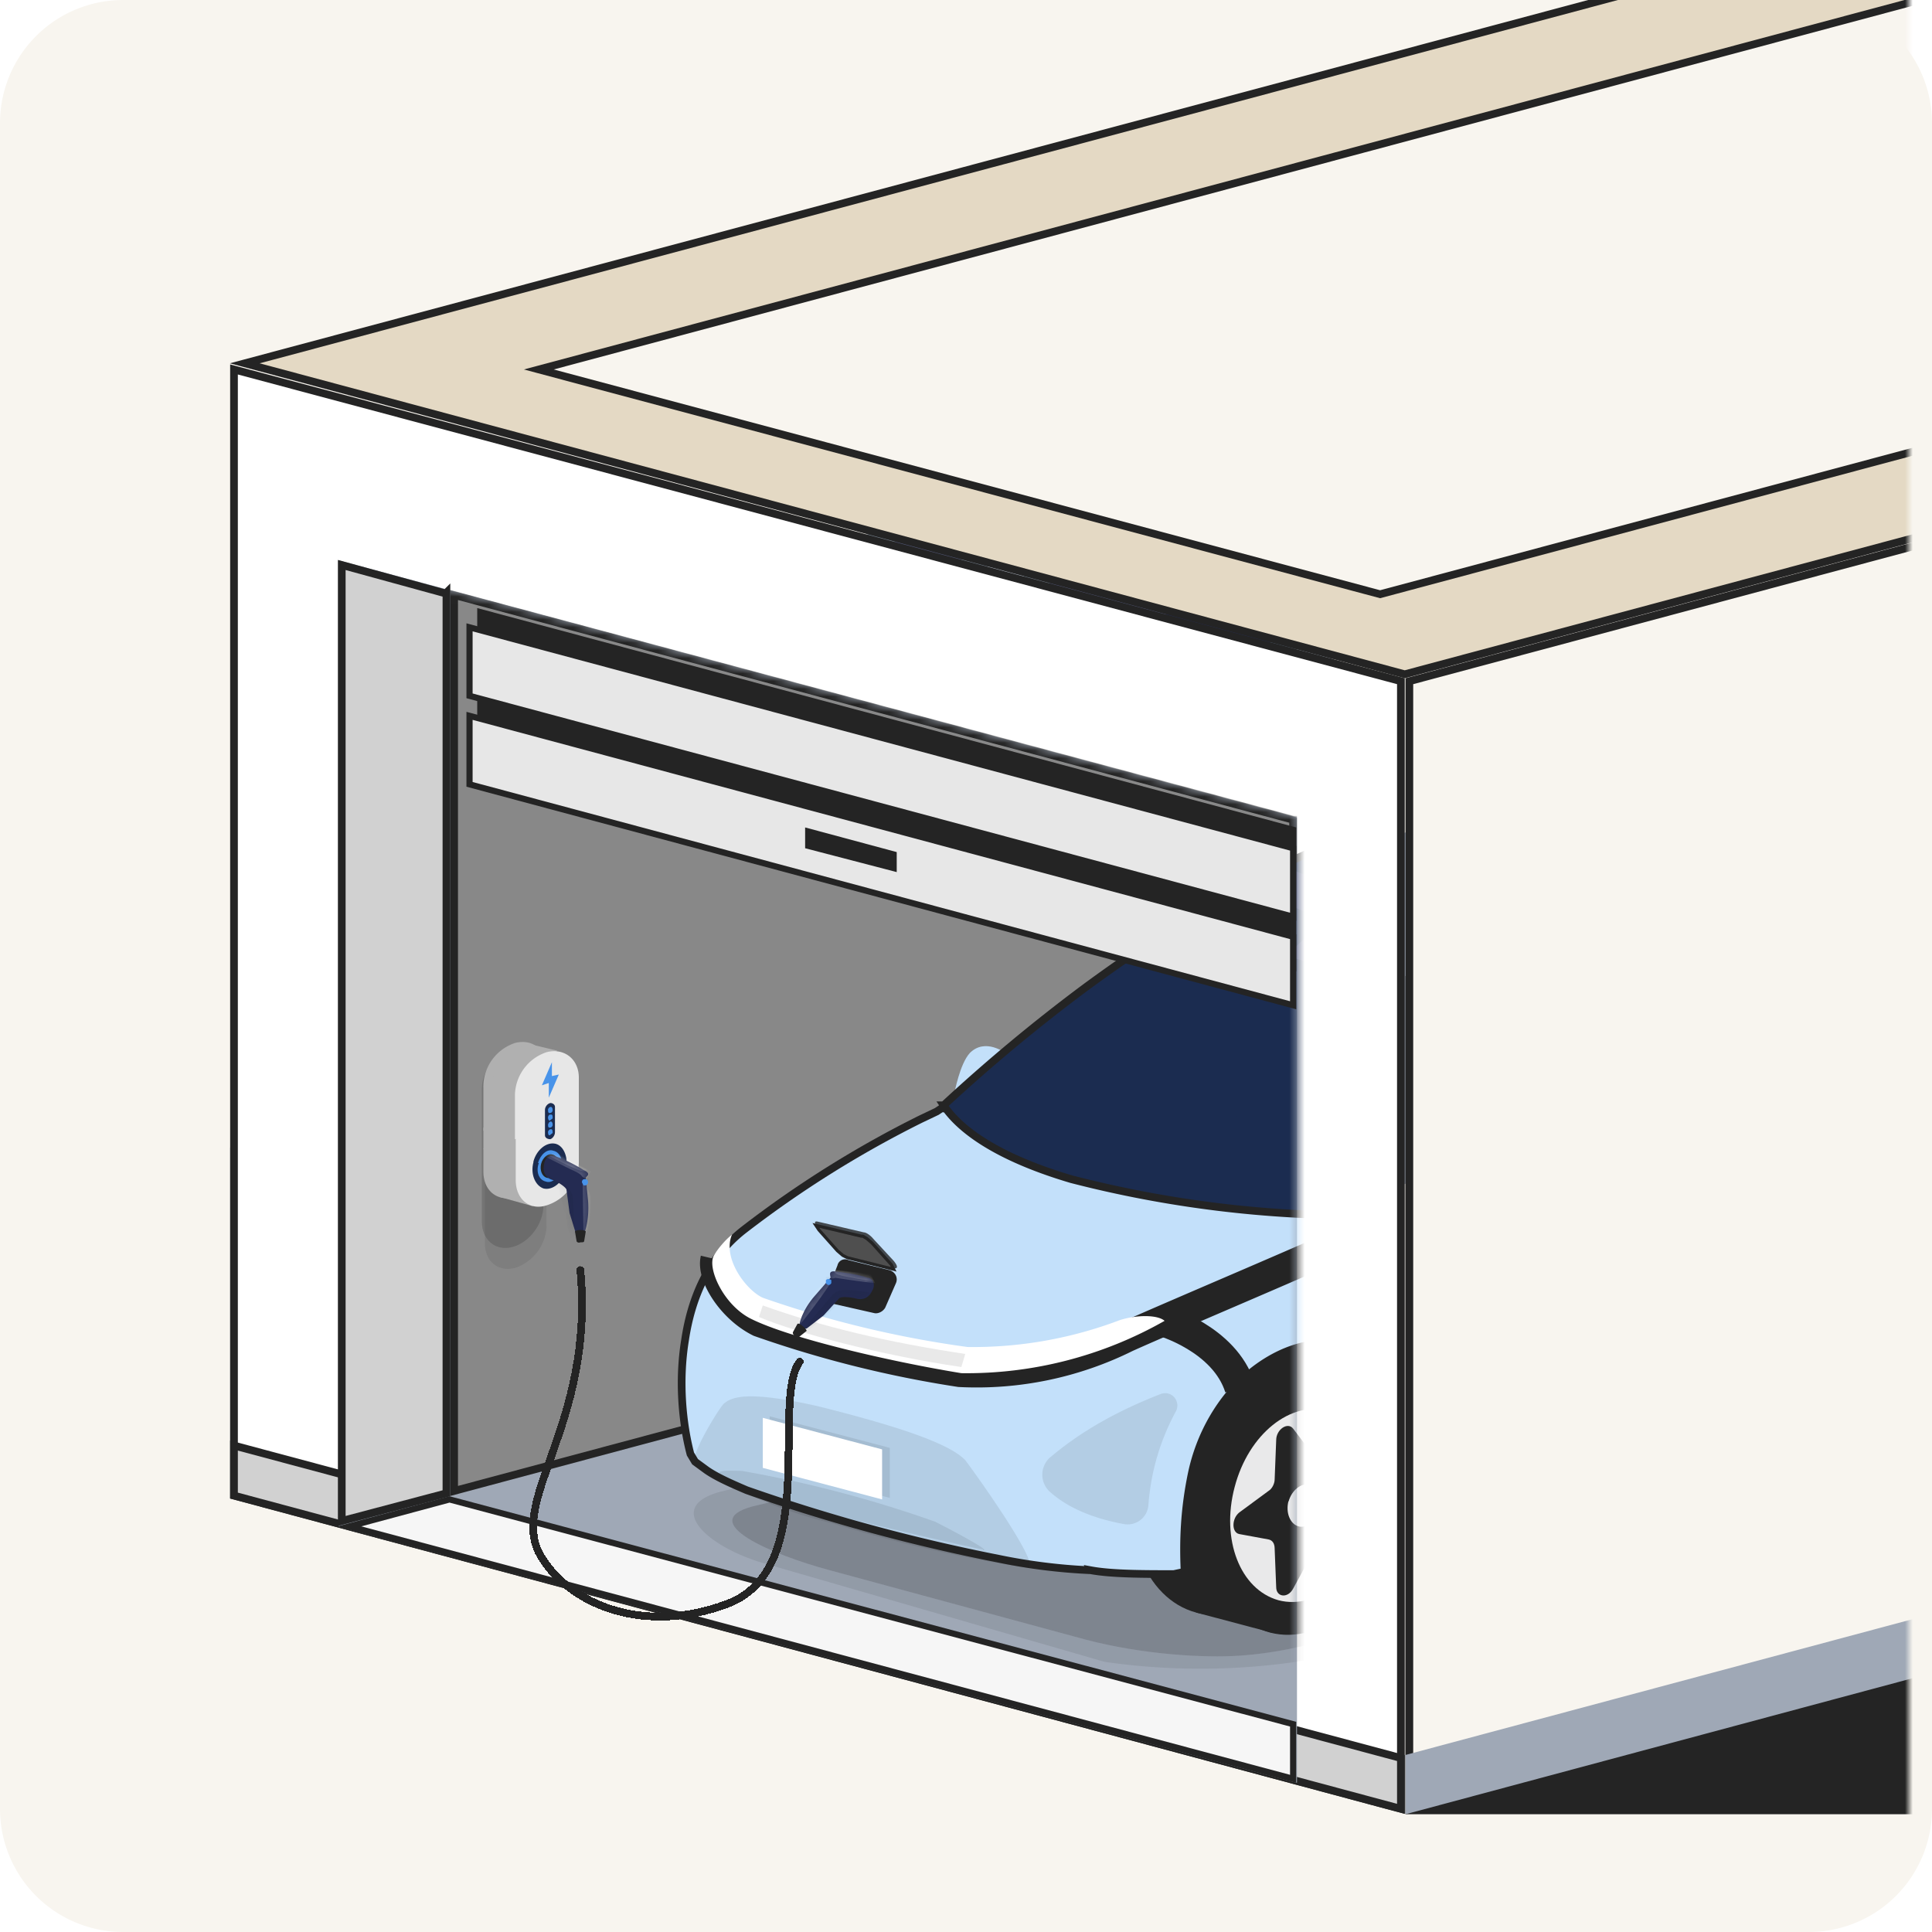 <svg xmlns="http://www.w3.org/2000/svg" width="251" height="251" fill="none"><style><![CDATA[.B{fill:#242424}.C{fill:#fff}.D{stroke:#242424}.E{opacity:.2}.F{opacity:.1}.G{fill:#242b52}.H{fill:#9fa8b6}.I{fill:#1b2c50}.J{fill:#b0b0b0}.K{fill:#4893e9}.L{fill:#0c1b24}.M{fill:#f8f5ef}.N{stroke-miterlimit:10}.O{fill:#e7e7e7}]]></style><g clip-path="url(#E)"><path d="M0 16A16 16 0 0 1 16 0h219a16 16 0 0 1 16 16v219a16 16 0 0 1-16 16H16a16 16 0 0 1-16-16V16Z" class="M"/><mask id="A" width="364" height="271" x="-116" y="-10" maskUnits="userSpaceOnUse"><path d="M248-9.3h-364v269.6h364V-9.3Z" class="C"/></mask><g mask="url(#A)"><path d="M185.8 29s-1 2.6-5.7 5.7c-4.7 3 .5 9.3.5 9.3l22.8 10.9 16-1 28 8.2 29-13.4 12.4-9.4s-9.9-15-11.4-15.5c-1.6-.5-36.8-6.2-38.3-6.2-1.6 0-18.1-5.2-18.1-5.2L185.8 29Z" style="mix-blend-mode:multiply" class="E G"/><path d="M266.5 32.4s.8 1.2 4.3 2.7c3.4 1.5-.4 4.6-.4 4.6l-17 5.2-12-.5-21 4-21.6-6.5-9.3-4.5s7.4-7.3 8.5-7.5c1.2-.3 27.5-3 28.7-3 1.1 0 13.5-2.6 13.5-2.6l26.3 8Z" style="mix-blend-mode:multiply" class="E G"/><path fill="#43596d" d="M235.9 41.6c-2 2.8-11 2.8-13.4 0l2.8-17.4h9.2V32l1.4 9.7Z"/><path fill="#005a56" d="m216.4 35.2 43.5-3.9 23.2-21.5-13-11 9-4.1-21-18 8.7-4.6-10.4-18.8 7.2-5.4-12.2-13.8 1.9-3.5-7-9.3 6-2.4-10.6-11L245-96l-12.6-13 1.2 11.4-6.4 3.7 9.6 3.7-1 12-10.3 3.3 11.3 10.7-8 15.4 22.3 14-4.3 4.3L229-25l12.7 17.2L255 1.1l-30.8 19.3-36 4.7.5.2 27.7 9.9Z" opacity=".7"/><path fill="#f1f3be" d="m210.7 2.7-3 4.9H203l7.6-4.9Z" opacity=".3"/><path d="M196 104.5v45.7L29.9 194.7v-45.6l166.3-44.6Z" class="H"/><path fill="#566575" d="m92.9 170.3 40-10.8V64L93 74.7v95.6Z"/><path d="M133 64v95.5l-4.7-1.2v-93L133 64Z" class="H"/><path fill="#e6e7e8" d="m92.9 170.3 40-10.8-4.6-1.2-35.4 9.5v2.5Z"/><path d="m96.2 163.5 28.7-7.7V68.1l-28.7 7.7v87.7Z" class="G"/><path fill="#566575" d="m133 159.5 40.1-10.7V53.2L133 64v95.5Z"/><path d="M173.1 53.2v95.6l-4.7-1.3v-93l4.7-1.3Z" class="H"/><path fill="#e6e7e8" d="m133 159.5 40.1-10.7-4.7-1.3L133 157v2.5Z"/><path d="M136.3 152.7 165 145V57.3L136.3 65v87.7Z" class="G"/><path d="m92.9 74.7 75.5-20.2L93 167.8v-93Z" class="C E"/><path d="m255.4 107.2-72.8 19.6v108.9h96.3l228-61.1-251.5-67.4Z" class="B"/><path d="M182 88.5V235L30.4 194.3V48L182 88.5Z" class="C D"/><path d="M431.5 168.4 183.1 235V88.5L431.5 22v146.5Z" class="D M"/><path fill="#e4d9c4" d="M430.1 21.3 182.5 87.6 31.8 47.2 279.3-19 430 21.3Z" class="D"/><path fill="#d1d1d1" d="M182 228.4v6.6L30.4 194.3v-6.5L182 228.4Z" class="D"/><path d="m432 168.8-249.4 66.9V228L432 161.2v7.6Zm-263.6 62.8L44 198.3V72.8l124.5 33.4v125.4Z" class="H"/><mask id="B" width="126" height="160" x="43" y="72" maskUnits="userSpaceOnUse"><path d="M168.4 231.6 44 198.3V72.8l124.5 33.4v125.4Z" class="C"/></mask><g mask="url(#B)"><path fill="#888" d="M168 106.5v58L59 193.7V77.3l109 29.2Z" class="D"/><path d="M277.8 155.1c-7.5-2-19.9-2-27.4 0L93.6 193.8c-7.5 2-1.6 7.3 6 9.4l43.9 12.7a87 87 0 0 0 30.5-1c69.7-9.9 138.3-33.5 146-40 8-6.7 2.5-8-5-10l-37.2-9.8Z" style="mix-blend-mode:multiply" class="B F"/><g opacity=".9" class="B"><path d="M262.4 162.6c-7.5-2-19.8-2-27.3 0L97.8 195.7c-7.5 2 2.5 6.3 10 8.3l33.2 9c7.6 2 15.6 2.4 20 2.1s9.8-1.2 19.8-4.7c15.6-5.4 42.9-13.1 54-16.3 12.9-3.6 23.4-4.7 34.2-7.5 17.6-4.6 25.6-8.1 28-9.8 2.4-1.6 3.3-4-4.2-6.1l-30.4-8.1z" style="mix-blend-mode:multiply" class="E"/></g><path fill="#c3e0fa" d="M130.5 136.8 124 142s.7-3.8 2-5.2c2-2 4.6 0 4.6 0Z"/><path d="M147.7 189.8c-2.4 9 1 17.9 7.7 19.7s14-4.2 16.5-13.3c2.4-9-1-18-7.7-19.7-6.6-1.8-14 4.1-16.5 13.3z" class="B"/><path d="m155.4 209.5 9.8 2.6 8.9-33-9.9-2.6-8.8 33Z" class="B"/><path d="m286.6 167.3-17.3-5.5-75.1 23-11.3 14.2-24.6-4 2.4-20.8 114.4-31.6 17.3 11.5-5.8 13.2Z" class="B"/><path fill="#c3e0fa" d="M181.6 106.6c14.5-4.2 33-3.7 51-1.3 17.7 2.3 34.7 6.7 46.1 10.3a98 98 0 0 1 13.9 27.6v.2h.2c.4.3.7.7 1 1.3l.4 2.2a52.2 52.2 0 0 1-2.4 14.2c-.9 2.3-2.2 4-4.6 5.3.8-8.6-2.5-16-9.3-17.8a13 13 0 0 0-11.3 3c-3.5 2.7-6.4 7-7.7 12.3-1.3 5-1.6 9.1-1.6 13.7l-7.3.8a491.7 491.7 0 0 0-56.8 15.2l-9.7 4.6c1-7.1.3-12.6-1.4-16.5-1.8-4-4.9-6.4-8.5-7-3.8-.6-8 1-11.5 4-3.4 3-6.2 7.5-7.3 12.9-.9 4.4-1.1 8.4-.9 12.6l-1.4.3c-4 0-8.1 0-10.8-.5a75 75 0 0 1-12-1.5 236.6 236.6 0 0 1-32.7-8.9c-2.1-.9-3.9-1.7-5.2-2.6l-1.5-1.1-.6-1c-1-3.8-1.6-9.3-.7-14.8.8-5.4 3-10.7 7.6-14.3a138.1 138.1 0 0 1 23-14.4l2.1-1 .6-.4h.2v-.1h.1l.1-.1a74.6 74.6 0 0 1 5.1-4.6c3.3-2.9 8-6.8 13.6-11a137.6 137.6 0 0 1 40.2-21.6Z" class="D"/><path d="M181.3 106.7c14.5-4.2 33-3.8 51-1.4 15.2 2 29.9 5.6 41 8.8-20.7-1.7-32.5-.5-48.3 4.7h-.4a88.4 88.4 0 0 0-34.6 23.4 118.2 118.2 0 0 0-12.6 15.7 148 148 0 0 1-38.2-4.7c-8.8-2.6-14.2-6-16.6-9.6a222.5 222.5 0 0 1 18.4-15.3c5.3-3.9 11-7.7 17.4-11.4l1-.7c7-4 14.5-7.4 21.9-9.5Z" class="D I"/><path fill="#303a66" d="m166 112.2-4.9 2.5c9 5.1 26.6 9.2 47.4 12.7l4.3-2.6a251.7 251.7 0 0 1-46.9-12.5Z"/><path d="M125 143.7c6.1 7.2 24.7 11.2 51.4 13 0 0 3-7.4-18-12.2-22.4-5.1-33.4-.8-33.4-.8Z" class="I"/><path stroke-width="4" d="M177.8 158.3s-.2 1.5-2.4 2.7c-2.5 1.3-23.8 10.3-29.1 12.7a43.6 43.6 0 0 1-21.6 4.5 144 144 0 0 1-26-6.5c-3.6-1.8-6.2-6-5.7-8.1" class="D N"/><path stroke-width="4" d="M151 171.6s8.1 2.3 10.1 8.7" class="D N"/><path d="M133.6 203.7c1.8-.2-7.4-13-8.2-14-2-2.1-8.3-4.3-19.1-7-9.3-2.1-11.3-1.2-12.3-.3-.6.6-4.8 7.3-3.7 8.1a61 61 0 0 0 17.8 7.4 176 176 0 0 0 25.5 5.8Z" class="B F"/><path d="M127.7 201.4c1.4.2-5.6-3.4-6.2-3.7a154.2 154.2 0 0 0-25.1-6.6c-.6 0-3.6-.2-2.8.4 1.7 1 5.7 2.8 12.8 4.8 7.7 2 19.6 4.7 21.3 5Zm25.1-18.1a30 30 0 0 0-3.6 12.2 2.7 2.7 0 0 1-3.2 2.5c-3.8-.7-7.1-2-9.5-4.1a3 3 0 0 1 .1-4.7c4.3-3.6 9.1-6.1 14.2-8.1 1.4-.5 2.6.9 2 2.2Zm-52.7 7.2 15.5 4.1v-6.5L100 184v6.5Z" class="B F"/><path d="m99.1 190.7 15.5 4.1v-6.5l-15.5-4.1v6.5Z" class="C"/><path fill="#303a66" d="m167 124.2 11.6 3.1 4.5-4-11.7-3.1-4.4 4Z"/><path d="M92.7 163.2c-.8 1.7 1.4 6.5 5 8.2 5.1 2.5 18 5.5 27.2 7a52 52 0 0 0 26.4-6.8c-.9-.8-3.6-.8-5.8-.1a53.8 53.8 0 0 1-19.8 3.5 136 136 0 0 1-26.6-6.4c-2.2-1-5.3-5.2-4-8.2-.8.6-2 2-2.4 2.8Z" class="C"/><path d="M125.4 175.9c-10-1.5-18.5-3.5-26.3-6.3l-.5 1.5c4.7 2 15.9 5 26.3 6.5l.5-1.7Z" class="B F"/><path d="M157.3 192.4c-2.4 9 1 17.9 7.7 19.7 6.6 1.7 14-4.2 16.4-13.3 2.5-9-1-18-7.6-19.7-6.7-1.8-14 4.2-16.5 13.3Z" class="B"/><path fill="#e9e9ea" d="M160.4 193.2c-1.8 6.8.7 13.3 5.7 14.7 5 1.3 10.5-3.1 12.3-10 1.8-6.7-.8-13.3-5.7-14.6-5-1.4-10.5 3-12.3 9.9Z"/><path d="m174.8 195 2.3 3.6c.6 1-.3 2.7-1.4 2.6l-4-.3c-.4 0-.9.3-1.2.9l-2.5 4.6c-.7 1.3-2.2 1.1-2.2-.2l-.2-5c0-.7-.3-1.1-.8-1.2l-3.8-.7c-1-.2-1-2 0-2.8l3.8-2.8c.5-.3.8-1 .8-1.5l.2-5.1c0-1.4 1.5-2.4 2.2-1.5l2.5 3.3c.3.4.8.5 1.3.2l4-2.5c1-.6 1.9.6 1.3 2l-2.3 4.8c-.3.5-.3 1.2 0 1.6Z" class="B"/><path fill="#e9e9ea" d="M167.4 195c-.4 1.5.2 3 1.3 3.3 1 .3 2.2-.7 2.6-2.2s-.1-3-1.2-3.2c-1-.3-2.3.7-2.7 2.2z"/></g><path fill="#d1d1d1" d="M58 77v117l-13.6 3.6V73.4l13.5 3.7Z" class="D"/><path fill="#f6f6f6" stroke-width=".8" d="M168 224.1v7L45.4 198.3l13-3.5L168 224Z" class="D"/><path d="M62 79v18.7l106.4 28.5v-18.7L62 79Z" class="B"/><path stroke-width=".8" d="M168 110.2v8.9L61 90.4v-8.9l107 28.7Zm0 11.5v8.9L61 101.9V93l107 28.7Z" class="D O"/><path d="M104.6 107.5v2.7l11.9 3.1v-2.6l-11.9-3.2Z" class="B"/><path d="m392.3 20.2-213 57L70 48 283-9l109.3 29.3Z" class="D M"/><path d="m110.2 163.7 5.3 1.3c.8.2 1.2 1 .9 1.7l-1.4 3.2c-.3.5-.9.8-1.4.7l-5.3-1.2c-.7-.2-1.1-1-.8-1.7l1.3-3.3a1 1 0 0 1 1.4-.7Z" class="B"/><path d="m112.2 160.1-6-1.4c-.5-.1-.4.3.2 1l2.4 2.7c.5.4 1 .8 1.4.9l6 1.5c.5 0 .4-.4-.1-1l-2.5-2.7c-.4-.5-1-1-1.4-1Z" opacity=".8" class="B"/><path fill="#4f4f4f" stroke-width=".4" d="m106 159.2 5.9 1.4h.2l.5.3.7.6 2.5 2.8.3.6-6-1.5-.6-.3-.7-.6-2.4-2.7-.4-.6Z" class="D"/><path d="M63 141.6v-.7c0-2.4 1.7-4.8 4-5.4 2.1-.5 4 .9 4 3.3v20.6a6 6 0 0 1-4 5.3c-2.3.6-4-.8-4-3.2v-20Z" class="B F"/><path d="M62.6 142.2v-.7c0-2.4 1.8-4.8 4-5.4s4 .9 4 3.2v17.3c0 2.4-1.8 4.8-4 5.4s-4-.9-4-3.3v-16.5z" style="mix-blend-mode:multiply" class="B E"/><path d="M67 155.5c-2.4.7-4.2-.8-4.2-3.3v-5.7l8.2-2.2v5.7a6 6 0 0 1-4 5.5Z" class="J"/><path d="m64.9 155.5-2.1-6.3 6.4 1.7v5.8l-4.3-1.2Z" class="J"/><path d="M71 156.6c-2.2.7-4-.8-4-3.3v-5.7l8.2-2.2v5.7a6 6 0 0 1-4.2 5.5Z" class="O"/><path d="M69.3 151c-.4 1.5.2 3 1.3 3.4 1.2.3 2.5-.8 2.9-2.3.4-1.6-.2-3.2-1.3-3.5-1.2-.3-2.5.8-2.9 2.3Z" class="I"/><path d="M70 151.1c-.4 1.1 0 2.2.9 2.4.8.3 1.7-.5 2-1.6s-.1-2.2-1-2.4c-.8-.3-1.7.5-2 1.6z" class="K"/><path d="M70.3 151.2c-.2.8.1 1.6.7 1.8s1.3-.4 1.5-1.2 0-1.6-.7-1.8c-.6-.2-1.3.4-1.5 1.2z" class="B"/><path d="m71 144.7-8.2 2.2V141a6 6 0 0 1 4.1-5.5c2.3-.6 4.1.9 4.1 3.3v5.8Z" class="J"/><path d="m67 142.2-4.2-1 5.4-5.7 4.2 1-5.5 5.7Z" class="J"/><path d="m75.2 145.8-8.3 2.2v-5.8a6 6 0 0 1 4.1-5.5c2.3-.6 4.2.9 4.2 3.3v5.8Z" class="O"/><path d="M70.8 144.3v-.1c0-.4.3-.8.7-.9.3 0 .6.2.6.5v3.3c0 .4-.3.8-.6.9-.4 0-.7-.2-.7-.5v-3.2Z" class="I"/><path d="M71.2 144.1c0 .3 0 .5.2.5.1 0 .3 0 .4-.3 0-.2 0-.4-.2-.5-.2 0-.3.1-.4.3Zm0 1c0 .2 0 .4.2.5l.4-.3c0-.3 0-.5-.2-.5s-.3 0-.4.3Zm0 .9c0 .3 0 .5.2.5.1 0 .3 0 .4-.3 0-.2 0-.4-.2-.5-.2 0-.3.1-.4.4Zm0 1c0 .2 0 .5.2.5l.4-.3c0-.2 0-.5-.2-.5s-.3.1-.4.3Zm1.4-7.4-.9.2V138l-1.3 3 .9-.3v1.9l1.3-3Z" class="K"/><g filter="url(#F)" class="D N"><path stroke-linecap="round" d="M75.4 161c1.9 20.3-9.7 30-5 37.4 3.8 6.1 13.3 10 24 6 12.3-4.5 5.7-26.4 9.5-31.5" shape-rendering="crispEdges"/></g><path d="M72.1 150.2c-.6-.2-1.3.2-1.4 1-.3 1.3.4 1.9 1.1 2.1.8.3 1.8 1 1.8 1.3l.4 3 .8 2.6.8.4c.3 0 1-2 .8-4.6l-.3-3c.1-.2.8-.5-.3-1a18 18 0 0 0-3.7-1.8Z" class="G"/><mask id="C" width="7" height="11" x="70" y="150" maskUnits="userSpaceOnUse"><path d="M72.1 150.2c-.6-.2-1.3.2-1.4 1-.3 1.3.4 1.9 1.1 2.1.8.3 1.8 1 1.8 1.3l.4 3 .8 2.6.8.4c.3 0 1-2 .8-4.6l-.3-3c.1-.2.8-.5-.3-1a18 18 0 0 0-3.7-1.8Z" class="C"/></mask><g mask="url(#C)"><path d="M76.2 153.2s-.5-.2-.6-.4c-.2-.3-.8-.6-1.5-.9l-3.2-1.6s1-.7 1.2-.6l4.7 2.5-.2.3-.4.7Z" class="C E"/><path d="m70 152 3.4 2c.7.5.9 1 1 1.5l.3 5c0 .2-.6.4-.6.4l-1.3-5.6-1.5-1.1s-1.2-.6-1.2-1L70 152Z" class="F L"/><path d="M76.2 151.9s.1.4-.7.2c-.9-.2-4.3-2-4.3-2s.7-.3 1.3 0l3.7 1.8Z" class="C E"/><path d="M75.5 153s.1.3.4.4h.7c0-.2-.2-.4-.5-.5h-.6Z" class="F L"/><path d="M76.3 154.4c-.1-.6-.6-.9-.6-.4l.1 6.1c.1.2.4.3.5 0 .3-1 .5-4 .4-4.7-.1-.6-.4-1-.4-1Z" class="C E"/></g><path d="M76.4 153.6c0-.2-.1-.4-.3-.4h-.2c-.2 0-.3.2-.3.4l.2.4h.3c.1 0 .3-.2.3-.4Z" class="K"/><path fill="#37d" d="M75.8 154h.3c-.2 0-.3-.2-.3-.4s.1-.4.3-.4h-.2c-.2 0-.3.2-.3.4l.2.4Z" class="F"/><path d="M75.4 161.4c.3 0 .5 0 .5-.2l.2-1.2c0-.1-.3-.2-.7-.2s-.7.1-.7.2l.2 1.2c0 .2.3.3.5.2z" class="B"/><path d="M112.8 166c.6.1 1 .9.5 1.7-.5 1.1-1.4 1.2-2.1 1-.8-.2-2-.3-2.2 0l-2 2.2-2.2 1.7c-.2 0-.7 0-.9-.2s.3-2.2 2-4.1l2-2.3c0-.3-.4-1 .8-.8.6.1 2.6.3 4 .8z" class="G"/><mask id="D" width="11" height="8" x="103" y="165" maskUnits="userSpaceOnUse"><path d="M112.8 166c.6.1 1 .9.5 1.7-.5 1.1-1.4 1.2-2.1 1-.8-.2-2-.3-2.2 0l-2 2.2-2.2 1.7c-.2 0-.7 0-.9-.2s.3-2.2 2-4.1l2-2.3c0-.3-.4-1 .8-.8.6.1 2.6.3 4 .8z" class="C"/></mask><g mask="url(#D)"><path d="M107.7 166s.5.2.8 0a116.4 116.4 0 0 0 5.2.7l-.6-1.2-5.3-.6v.3l-.1.8Z" class="C E"/><path d="M113.6 168s-3.1-.5-4-.4a2 2 0 0 0-1.5.7l-3.3 3.9c-.1.1.3.6.3.6l4.3-3.8h1.8s1.4.2 1.6-.1l.8-1Z" class="F L"/><path d="M108.5 165s-.4.3.4.6 4.7.9 4.7.9-.4-.8-1-.9l-4.1-.6Z" class="C E"/><path d="M108.5 166.3h-.7c-.3 0-.5-.2-.5-.3 0-.2.3-.2.7 0 .3 0 .5.2.5.3Z" class="F L"/><path d="M107 167c.4-.4.9-.4.7 0a67 67 0 0 1-3.7 5c-.2 0-.5 0-.4-.3.4-1 2-3.6 2.4-4.1.5-.5 1-.6 1-.6Z" class="C E"/></g><path d="m107.4 166.8.1.1c.2.1.4 0 .5-.2v-.4l-.2-.1c-.2-.1-.4 0-.5.1v.5Z" class="K"/><path fill="#37d" d="M107.5 167l-.1-.2s.3 0 .4-.2.1-.4 0-.4h.2v.5c-.1.2-.3.3-.5.2z" class="F"/><path d="m103.8 173.7 1-.8c0-.1-.2-.4-.5-.6-.3-.3-.6-.4-.7-.3l-.6 1.1c0 .1 0 .3.3.5.2.2.5.2.5.1Z" class="B"/></g></g><defs><clipPath id="E"><path d="M0 0h251v251H0z" class="C"/></clipPath><filter id="F" width="43.6" height="54" x="64.8" y="160.5" color-interpolation-filters="sRGB" filterUnits="userSpaceOnUse"><feFlood flood-opacity="0" result="A"/><feColorMatrix in="SourceAlpha" result="B" values="0 0 0 0 0 0 0 0 0 0 0 0 0 0 0 0 0 0 127 0"/><feOffset dy="4"/><feGaussianBlur stdDeviation="2"/><feComposite in2="B" operator="out"/><feColorMatrix values="0 0 0 0 0 0 0 0 0 0 0 0 0 0 0 0 0 0 0.25 0"/><feBlend in2="A"/><feBlend in="SourceGraphic"/></filter></defs></svg>